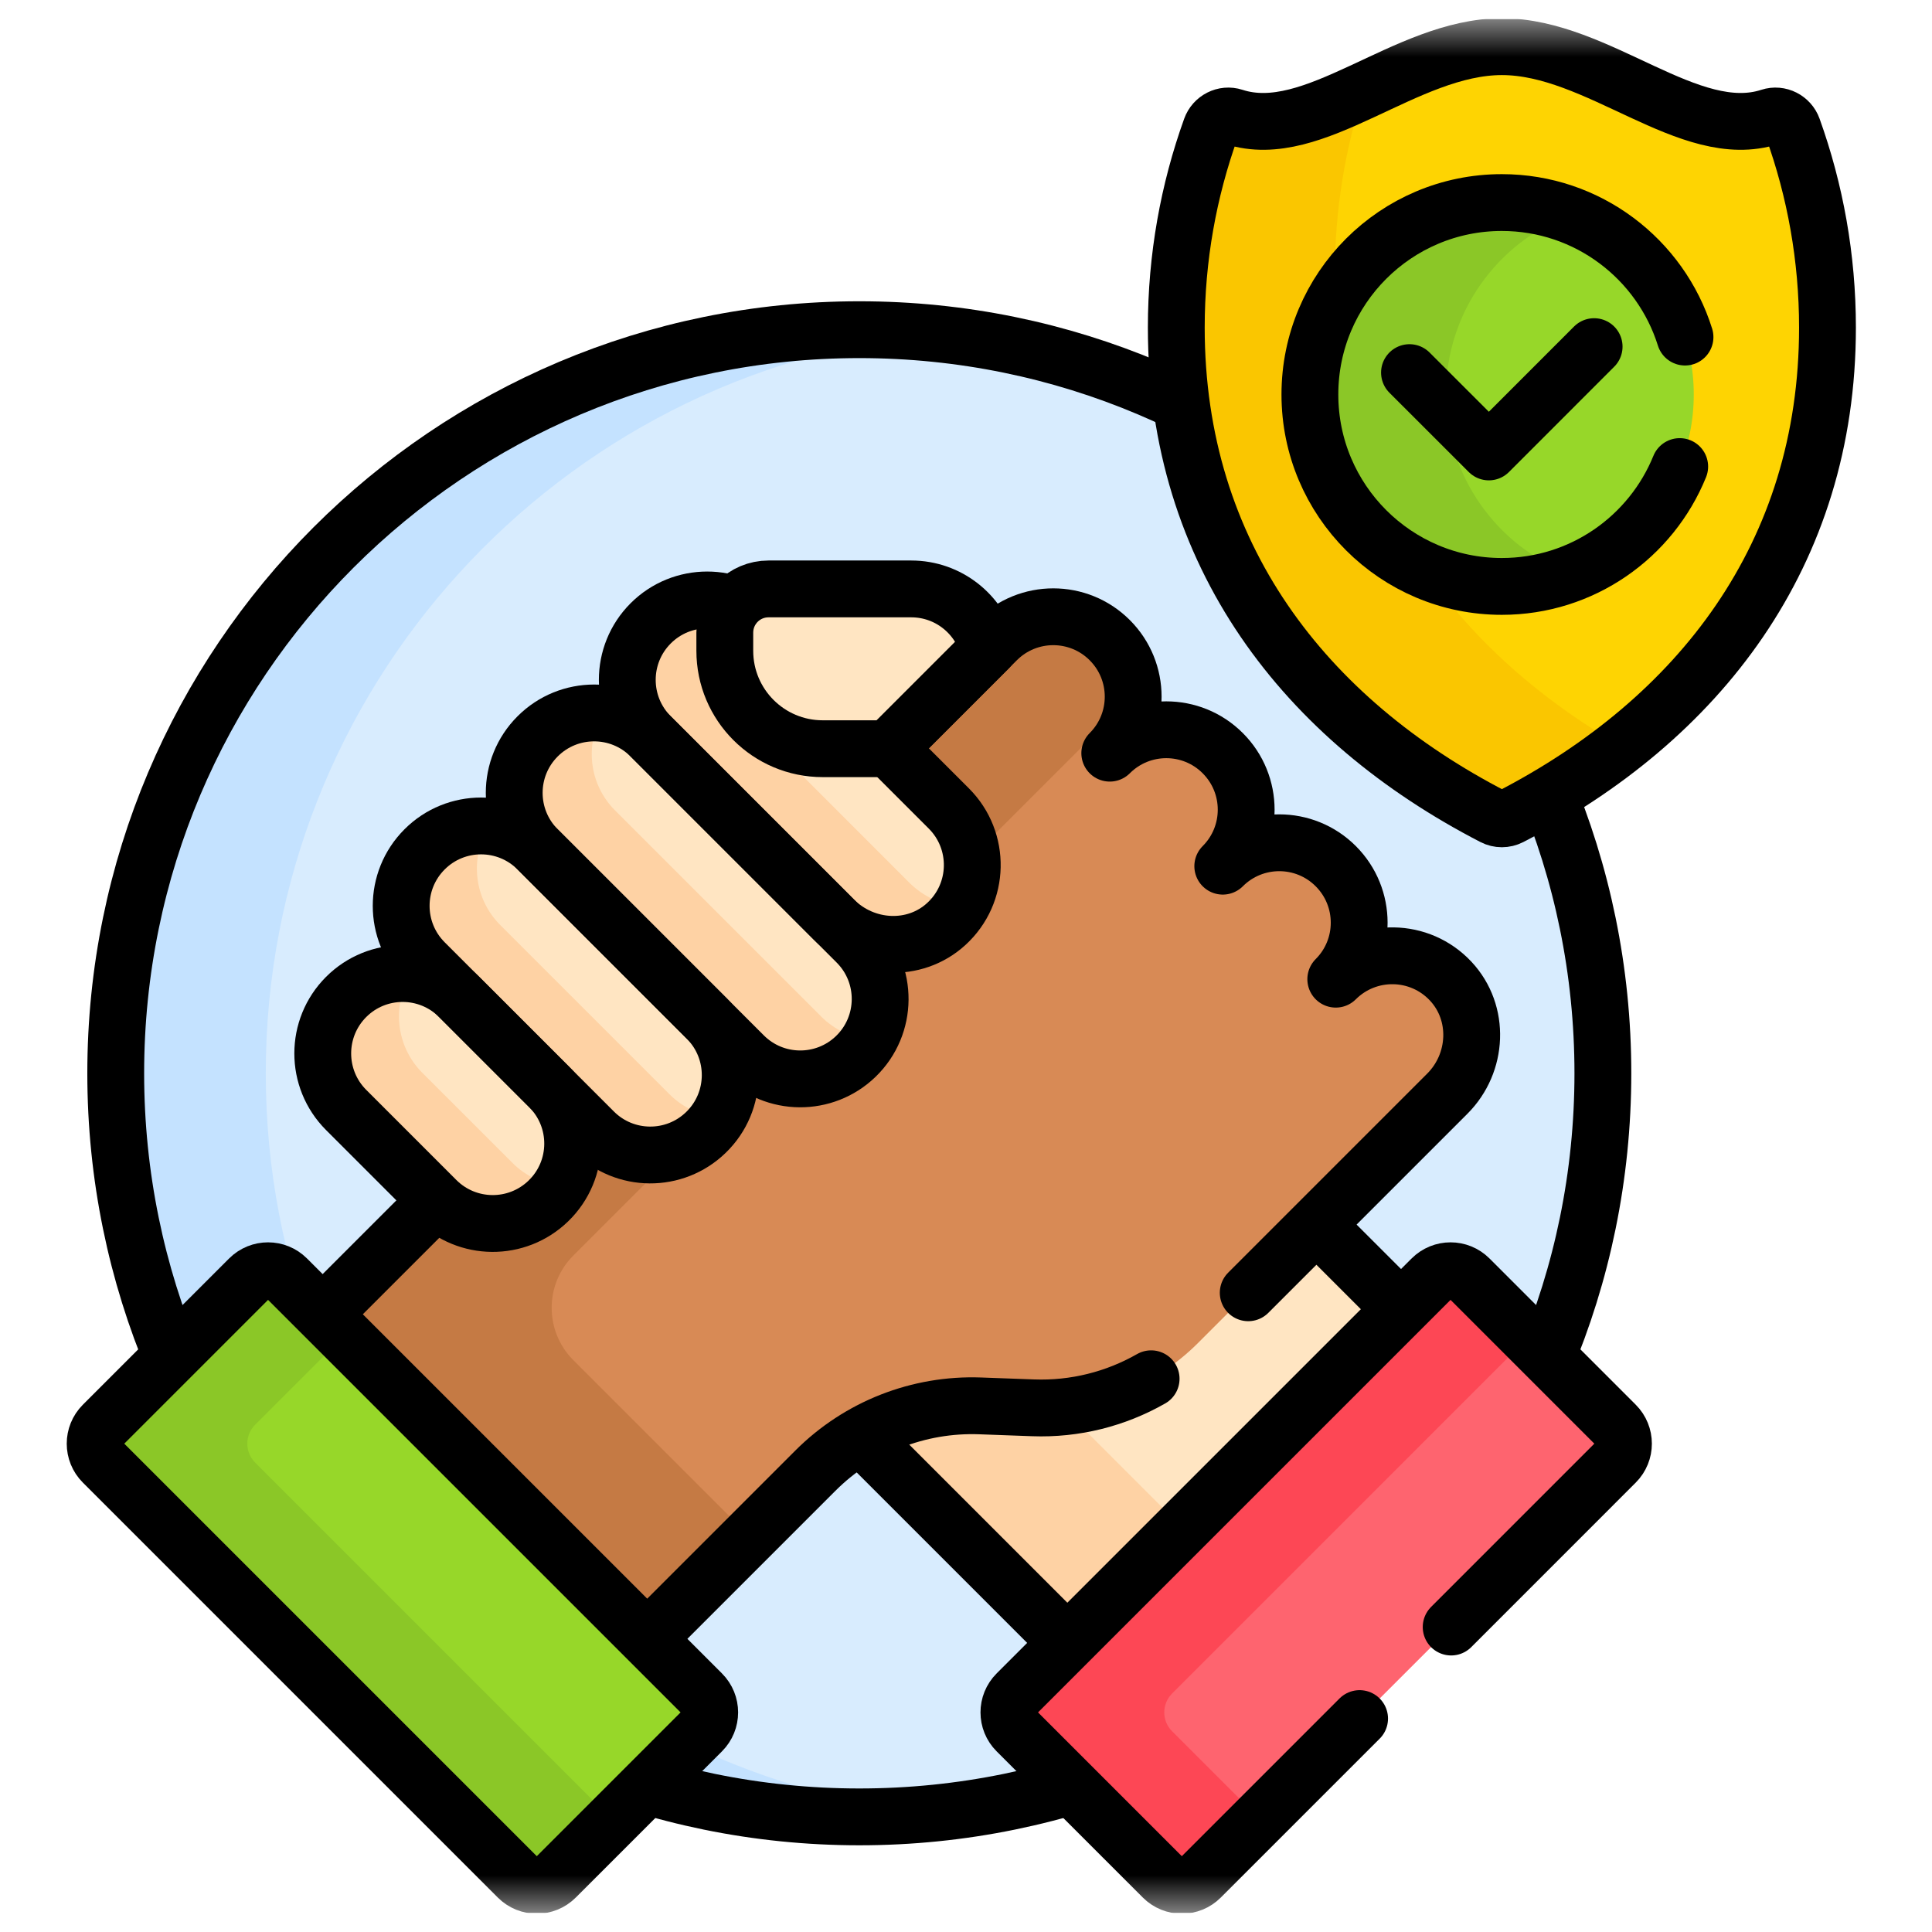 <svg xmlns="http://www.w3.org/2000/svg" fill="none" viewBox="0 0 51 51" height="51" width="51">
<g clip-path="url(#clip0_609_2821)">
<mask height="51" width="51" y="0" x="0" maskUnits="userSpaceOnUse" style="mask-type:luminance" id="mask0_609_2821">
<path fill="white" d="M0.375 0.5H50.375V50.5H0.375V0.5Z"></path>
</mask>
<g mask="url(#mask0_609_2821)">
<path fill="#D8ECFE" d="M42.312 28.332C42.312 39.173 33.524 47.961 22.684 47.961C11.843 47.961 3.055 39.173 3.055 28.332C3.055 17.491 11.843 8.703 22.684 8.703C33.524 8.703 42.312 17.491 42.312 28.332Z"></path>
<path fill="#C4E2FF" d="M7.016 28.332C7.016 18.16 14.753 9.795 24.664 8.802C24.013 8.737 23.352 8.703 22.684 8.703C11.843 8.703 3.055 17.491 3.055 28.332C3.055 39.173 11.843 47.961 22.684 47.961C23.352 47.961 24.013 47.927 24.664 47.862C14.753 46.869 7.016 38.504 7.016 28.332Z"></path>
<path stroke-linejoin="round" stroke-linecap="round" stroke-miterlimit="10" stroke-width="1.5" stroke="black" d="M42.312 28.332C42.312 39.173 33.524 47.961 22.684 47.961C11.843 47.961 3.055 39.173 3.055 28.332C3.055 17.491 11.843 8.703 22.684 8.703C33.524 8.703 42.312 17.491 42.312 28.332Z"></path>
<path fill="#FFE5C2" d="M29.514 44.707L17.051 32.244L25.859 23.435L38.323 35.899L29.514 44.707Z"></path>
<path fill="#FED2A4" d="M21.095 30.207L26.863 24.439L25.859 23.435L17.051 32.244L29.514 44.707L32.555 41.667L21.095 30.207Z"></path>
<path stroke-linejoin="round" stroke-linecap="round" stroke-miterlimit="10" stroke-width="1.5" stroke="black" d="M29.514 44.707L17.051 32.244L25.859 23.435L38.323 35.899L29.514 44.707Z"></path>
<path fill="#FE646F" d="M30.699 49.561L26.839 45.701C26.564 45.426 26.564 44.98 26.839 44.705L37.793 33.751C38.068 33.477 38.514 33.477 38.789 33.751L42.649 37.611C42.924 37.886 42.924 38.332 42.649 38.607L31.695 49.561C31.42 49.836 30.974 49.836 30.699 49.561Z"></path>
<path fill="#FD4755" d="M30.94 45.701C30.665 45.426 30.665 44.98 30.94 44.705L40.341 35.304L38.789 33.751C38.514 33.476 38.068 33.476 37.793 33.751L26.839 44.705C26.564 44.98 26.564 45.426 26.839 45.701L30.699 49.561C30.974 49.836 31.42 49.836 31.695 49.561L33.248 48.009L30.94 45.701Z"></path>
<path stroke-linejoin="round" stroke-linecap="round" stroke-miterlimit="10" stroke-width="1.5" stroke="black" d="M38.307 42.95L42.649 38.607C42.924 38.332 42.924 37.886 42.649 37.611L38.789 33.751C38.514 33.476 38.068 33.476 37.793 33.751L26.839 44.705C26.564 44.98 26.564 45.426 26.839 45.701L30.699 49.561C30.974 49.836 31.42 49.836 31.695 49.561L35.89 45.366"></path>
<path fill="#D88A55" d="M38.205 28.87C39.016 28.06 39.078 26.738 38.295 25.9C37.476 25.025 36.102 25.008 35.261 25.848C36.085 25.025 36.085 23.689 35.261 22.865C34.438 22.041 33.102 22.041 32.278 22.865C33.102 22.041 33.102 20.706 32.278 19.882C31.455 19.058 30.119 19.058 29.295 19.882C30.119 19.058 30.119 17.723 29.295 16.899C28.471 16.076 27.136 16.076 26.312 16.899L7.652 35.559L16.22 44.126L21.525 38.821C22.675 37.671 24.251 37.052 25.876 37.112L27.27 37.163C28.895 37.224 30.471 36.604 31.621 35.455L38.205 28.87Z"></path>
<path fill="#C57A44" d="M15.135 33.143L29.912 18.365C29.906 17.834 29.701 17.304 29.295 16.899C28.471 16.075 27.136 16.075 26.312 16.899L7.652 35.559L16.22 44.126L19.788 40.558L15.135 35.905C14.372 35.142 14.372 33.905 15.135 33.143Z"></path>
<path stroke-linejoin="round" stroke-linecap="round" stroke-miterlimit="10" stroke-width="1.5" stroke="black" d="M32.95 34.126L38.206 28.87C39.016 28.06 39.078 26.738 38.295 25.9C37.476 25.025 36.102 25.008 35.261 25.848C36.085 25.025 36.085 23.689 35.261 22.865C34.438 22.041 33.102 22.041 32.278 22.865C33.102 22.041 33.102 20.706 32.278 19.882C31.455 19.058 30.119 19.058 29.295 19.882C30.119 19.058 30.119 17.723 29.295 16.899C28.472 16.075 27.136 16.075 26.312 16.899L7.652 35.559L16.22 44.126L21.525 38.821C22.675 37.671 24.252 37.052 25.876 37.112L27.27 37.163C28.371 37.204 29.449 36.932 30.387 36.396"></path>
<path fill="#FFE5C2" d="M17.176 19.438L22.018 24.28C22.824 25.085 24.138 25.162 24.979 24.392C25.871 23.576 25.894 22.189 25.048 21.343L20.16 16.455C19.336 15.631 18 15.631 17.176 16.455C16.353 17.279 16.353 18.614 17.176 19.438Z"></path>
<path fill="#FED2A4" d="M24.001 23.298L19.16 18.456C18.451 17.748 18.354 16.661 18.864 15.847C18.261 15.79 17.638 15.993 17.176 16.455C16.353 17.279 16.353 18.614 17.176 19.438L22.018 24.28C22.824 25.085 24.138 25.162 24.979 24.392C25.13 24.255 25.253 24.099 25.354 23.935C24.859 23.887 24.375 23.672 24.001 23.298Z"></path>
<path fill="#FFE5C2" d="M17.175 19.438C16.351 18.614 15.016 18.614 14.192 19.438C13.368 20.262 13.368 21.597 14.192 22.421L19.633 27.862C20.448 28.677 21.765 28.687 22.593 27.885C23.438 27.065 23.449 25.712 22.616 24.879L17.175 19.438Z"></path>
<path fill="#FED2A4" d="M21.678 26.835L16.237 21.394C15.542 20.7 15.436 19.642 15.913 18.834C15.299 18.767 14.662 18.968 14.192 19.438C13.368 20.262 13.368 21.597 14.192 22.421L19.633 27.862C20.448 28.677 21.765 28.687 22.593 27.885C22.732 27.75 22.846 27.599 22.94 27.44C22.479 27.39 22.031 27.189 21.678 26.835Z"></path>
<path fill="#FFE5C2" d="M14.191 22.421C13.367 21.597 12.031 21.597 11.208 22.421C10.384 23.245 10.384 24.58 11.208 25.404L15.675 29.871C16.489 30.686 17.807 30.696 18.634 29.894C19.48 29.075 19.491 27.721 18.658 26.888L14.191 22.421Z"></path>
<path fill="#FED2A4" d="M17.673 28.886L13.206 24.419C12.498 23.712 12.4 22.628 12.908 21.814C12.301 21.754 11.673 21.956 11.208 22.421C10.384 23.245 10.384 24.58 11.208 25.404L15.675 29.871C16.489 30.686 17.807 30.696 18.634 29.894C18.761 29.772 18.866 29.636 18.956 29.493C18.487 29.447 18.031 29.244 17.673 28.886Z"></path>
<path fill="#FFE5C2" d="M12.12 26.317C11.296 25.493 9.961 25.493 9.137 26.317C8.314 27.141 8.314 28.476 9.137 29.3L11.516 31.679C12.331 32.494 13.648 32.504 14.476 31.702C15.322 30.882 15.332 29.529 14.499 28.696L12.12 26.317Z"></path>
<path fill="#FED2A4" d="M13.528 30.698L11.149 28.32C10.441 27.611 10.343 26.526 10.852 25.712C10.241 25.647 9.606 25.848 9.137 26.317C8.314 27.141 8.314 28.476 9.137 29.3L11.516 31.679C12.331 32.494 13.649 32.504 14.476 31.702C14.601 31.581 14.706 31.446 14.795 31.304C14.332 31.255 13.882 31.053 13.528 30.698Z"></path>
<path stroke-linejoin="round" stroke-linecap="round" stroke-miterlimit="10" stroke-width="1.5" stroke="black" d="M17.176 19.438L22.018 24.28C22.824 25.085 24.138 25.162 24.979 24.392C25.871 23.576 25.894 22.189 25.048 21.343L20.16 16.455C19.336 15.631 18 15.631 17.176 16.455C16.353 17.279 16.353 18.614 17.176 19.438Z"></path>
<path stroke-linejoin="round" stroke-linecap="round" stroke-miterlimit="10" stroke-width="1.5" stroke="black" d="M17.175 19.438C16.351 18.614 15.016 18.614 14.192 19.438C13.368 20.262 13.368 21.597 14.192 22.421L19.633 27.862C20.448 28.677 21.765 28.687 22.593 27.885C23.438 27.065 23.449 25.712 22.616 24.879L17.175 19.438Z"></path>
<path stroke-linejoin="round" stroke-linecap="round" stroke-miterlimit="10" stroke-width="1.5" stroke="black" d="M14.191 22.421C13.367 21.597 12.031 21.597 11.208 22.421C10.384 23.245 10.384 24.58 11.208 25.404L15.675 29.871C16.489 30.686 17.807 30.696 18.634 29.894C19.48 29.075 19.491 27.721 18.658 26.888L14.191 22.421Z"></path>
<path stroke-linejoin="round" stroke-linecap="round" stroke-miterlimit="10" stroke-width="1.5" stroke="black" d="M12.12 26.317C11.296 25.493 9.961 25.493 9.137 26.317C8.314 27.141 8.314 28.476 9.137 29.3L11.516 31.679C12.331 32.494 13.648 32.504 14.476 31.702C15.322 30.882 15.332 29.529 14.499 28.696L12.12 26.317Z"></path>
<path fill="#FFE5C2" d="M24.053 15.546H20.287C19.649 15.546 19.133 16.062 19.133 16.7V17.179C19.133 18.607 20.29 19.764 21.718 19.764H23.449L26.093 17.12C25.856 16.215 25.035 15.546 24.053 15.546Z"></path>
<path stroke-linejoin="round" stroke-linecap="round" stroke-miterlimit="10" stroke-width="1.5" stroke="black" d="M24.053 15.546H20.287C19.649 15.546 19.133 16.062 19.133 16.7V17.179C19.133 18.607 20.29 19.764 21.718 19.764H23.449L26.093 17.12C25.856 16.215 25.035 15.546 24.053 15.546Z"></path>
<path fill="#97D729" d="M18.528 45.701L14.668 49.561C14.393 49.836 13.947 49.836 13.672 49.561L2.718 38.607C2.443 38.332 2.443 37.886 2.718 37.611L6.578 33.751C6.853 33.476 7.299 33.476 7.574 33.751L18.528 44.705C18.803 44.98 18.803 45.426 18.528 45.701Z"></path>
<path fill="#8BC727" d="M6.734 38.607C6.46 38.332 6.46 37.886 6.734 37.611L9.084 35.262L7.574 33.751C7.299 33.476 6.853 33.476 6.578 33.751L2.718 37.611C2.443 37.886 2.443 38.332 2.718 38.607L13.672 49.561C13.947 49.836 14.393 49.836 14.668 49.561L16.178 48.051L6.734 38.607Z"></path>
<path stroke-linejoin="round" stroke-linecap="round" stroke-miterlimit="10" stroke-width="1.5" stroke="black" d="M18.528 45.701L14.668 49.561C14.393 49.836 13.947 49.836 13.672 49.561L2.718 38.607C2.443 38.332 2.443 37.886 2.718 37.611L6.578 33.751C6.853 33.476 7.299 33.476 7.574 33.751L18.528 44.705C18.803 44.98 18.803 45.426 18.528 45.701Z"></path>
<path fill="#FED402" d="M39.646 1.232C37.097 1.232 34.692 3.777 32.57 3.085C32.321 3.004 32.053 3.142 31.965 3.388C31.374 5.031 31.051 6.801 31.051 8.647C31.051 14.646 34.448 18.992 39.423 21.561C39.562 21.633 39.729 21.633 39.869 21.561C44.844 18.992 48.241 14.646 48.241 8.647C48.241 6.801 47.917 5.031 47.327 3.388C47.239 3.142 46.97 3.004 46.722 3.085C44.599 3.777 42.195 1.232 39.646 1.232Z"></path>
<path fill="#FAC600" d="M35.237 7.231C35.237 5.54 35.509 3.914 36.008 2.39C34.801 2.952 33.649 3.437 32.57 3.085C32.321 3.004 32.053 3.142 31.965 3.388C31.374 5.031 31.051 6.801 31.051 8.647C31.051 14.646 34.448 18.992 39.423 21.561C39.562 21.633 39.729 21.633 39.869 21.561C40.919 21.018 41.898 20.396 42.791 19.696C38.266 17.084 35.237 12.895 35.237 7.231Z"></path>
<path stroke-linejoin="round" stroke-linecap="round" stroke-miterlimit="10" stroke-width="1.5" stroke="black" d="M39.646 1.232C37.097 1.232 34.692 3.777 32.57 3.085C32.321 3.004 32.053 3.142 31.965 3.388C31.374 5.031 31.051 6.801 31.051 8.647C31.051 14.646 34.448 18.992 39.423 21.561C39.562 21.633 39.729 21.633 39.869 21.561C44.844 18.992 48.241 14.646 48.241 8.647C48.241 6.801 47.917 5.031 47.327 3.388C47.239 3.142 46.97 3.004 46.722 3.085C44.599 3.777 42.195 1.232 39.646 1.232Z"></path>
<path fill="#97D729" d="M44.711 10.414C44.711 13.212 42.442 15.48 39.644 15.48C36.846 15.48 34.578 13.212 34.578 10.414C34.578 7.616 36.846 5.347 39.644 5.347C42.442 5.347 44.711 7.616 44.711 10.414Z"></path>
<path fill="#8BC727" d="M38.168 10.414C38.168 8.248 39.528 6.4 41.44 5.676C40.881 5.464 40.277 5.347 39.644 5.347C36.846 5.347 34.578 7.616 34.578 10.414C34.578 13.212 36.846 15.48 39.644 15.48C40.277 15.48 40.881 15.363 41.44 15.151C39.528 14.427 38.168 12.579 38.168 10.414Z"></path>
<path stroke-linejoin="round" stroke-linecap="round" stroke-miterlimit="10" stroke-width="1.5" stroke="black" d="M44.48 8.898C43.836 6.841 41.915 5.347 39.644 5.347C36.846 5.347 34.578 7.615 34.578 10.414C34.578 13.212 36.846 15.48 39.644 15.48C41.769 15.48 43.587 14.171 44.34 12.316"></path>
<path stroke-linejoin="round" stroke-linecap="round" stroke-miterlimit="10" stroke-width="1.5" stroke="black" d="M37.207 9.836L39.302 11.93L42.081 9.15"></path>
</g>
</g>
<defs>
<clipPath id="clip0_609_2821">
<rect transform="translate(0.375 0.5)" fill="white" height="50" width="50"></rect>
</clipPath>
</defs>
</svg>
